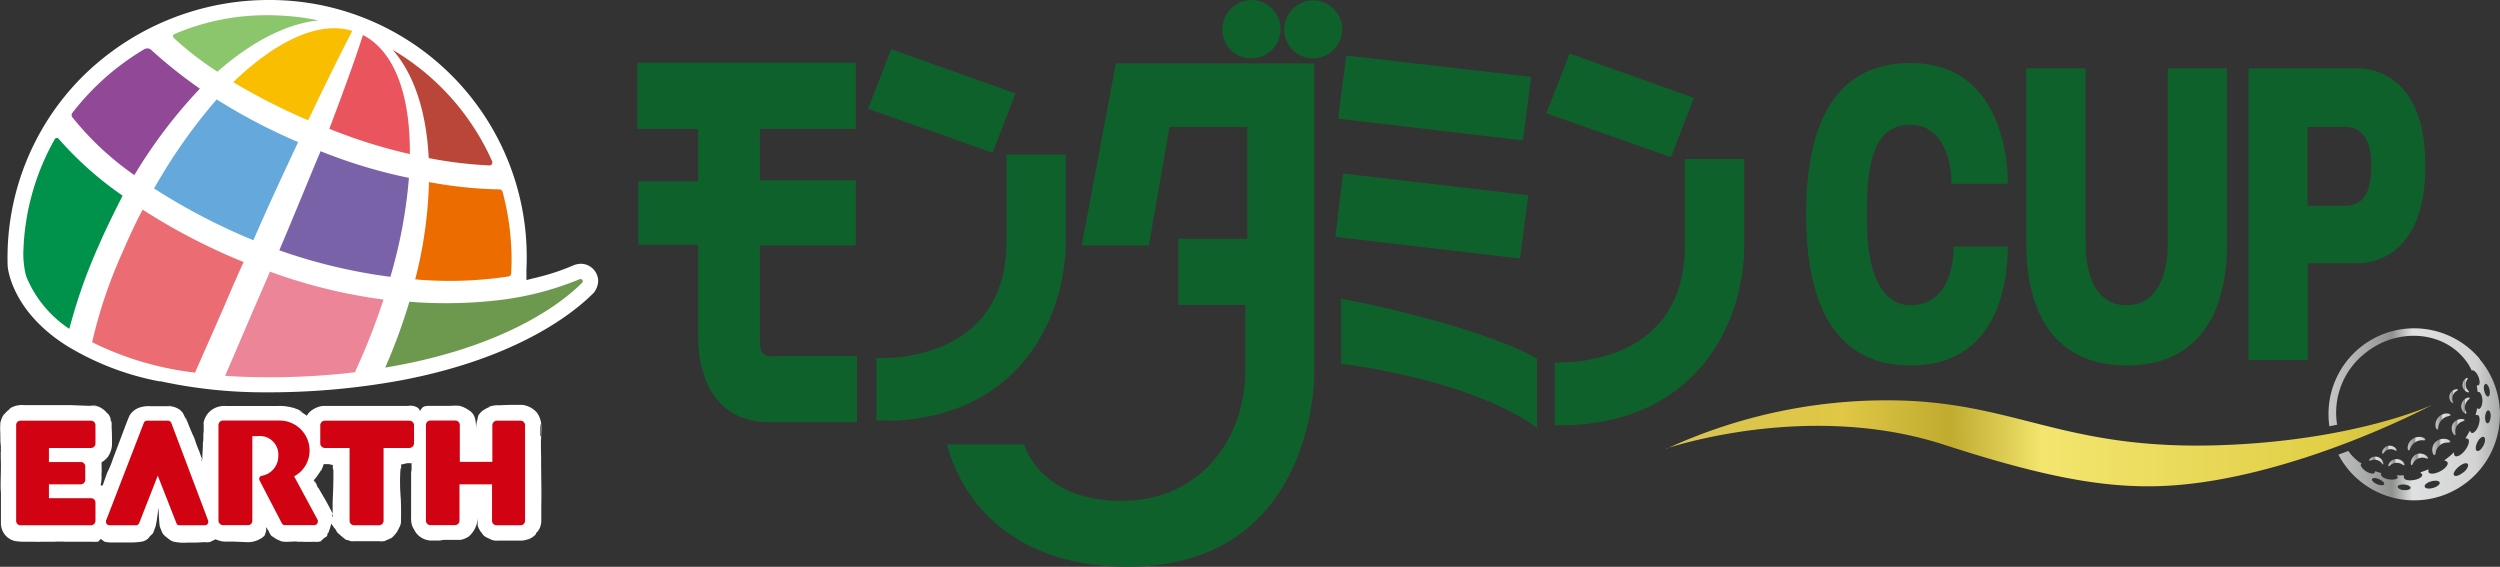 <svg id="レイヤー_1" data-name="レイヤー 1" xmlns="http://www.w3.org/2000/svg" xmlns:xlink="http://www.w3.org/1999/xlink" viewBox="0 0 323.4 73.32"><rect x="0" y="0" width="323.4" height="73.32" fill="#333333" stroke="none"/><defs><style>.cls-1,.cls-2{fill:#0f612c;}.cls-1,.cls-10,.cls-11,.cls-12,.cls-13,.cls-14,.cls-3,.cls-4,.cls-5,.cls-6,.cls-7,.cls-8,.cls-9{fill-rule:evenodd;}.cls-3{fill:url(#名称未設定グラデーション_36);}.cls-4{fill:url(#名称未設定グラデーション_36-2);}.cls-5{fill:url(#名称未設定グラデーション_36-3);}.cls-6{fill:url(#名称未設定グラデーション_36-4);}.cls-7{fill:url(#名称未設定グラデーション_36-5);}.cls-8{fill:url(#名称未設定グラデーション_36-6);}.cls-9{fill:url(#名称未設定グラデーション_36-7);}.cls-10{fill:url(#名称未設定グラデーション_36-8);}.cls-11{fill:url(#名称未設定グラデーション_36-9);}.cls-12{fill:url(#名称未設定グラデーション_36-10);}.cls-13{fill:url(#名称未設定グラデーション_36-11);}.cls-14{fill:url(#名称未設定グラデーション_36-12);}.cls-15{fill:url(#linear-gradient);}.cls-16{fill:#fff;}.cls-17{fill:#7a62a8;}.cls-18{fill:#f9be00;}.cls-19{fill:#65a9dc;}.cls-20{fill:#e9545d;}.cls-21{fill:#914897;}.cls-22{fill:#b94639;}.cls-23{fill:#8bc56c;}.cls-24{fill:#ec6c00;}.cls-25{fill:#eb6d73;}.cls-26{fill:#00924b;}.cls-27{fill:#6d994f;}.cls-28{fill:#ed8599;}.cls-29{fill:#d10312;}</style><linearGradient id="名称未設定グラデーション_36" x1="572.8" y1="319.07" x2="575.12" y2="319.07" gradientUnits="userSpaceOnUse"><stop offset="0" stop-color="#c7c6c4"/><stop offset="0.23" stop-color="#a6a9a8"/><stop offset="0.37" stop-color="#8f918e"/><stop offset="0.45" stop-color="#c6c8c8"/><stop offset="0.49" stop-color="#dee0e1"/><stop offset="0.86" stop-color="#d2d3d2"/><stop offset="1" stop-color="#a7aaa9"/><stop offset="1" stop-color="#a6a9a8"/></linearGradient><linearGradient id="名称未設定グラデーション_36-2" x1="569.99" y1="320.67" x2="572.25" y2="320.67" xlink:href="#名称未設定グラデーション_36"/><linearGradient id="名称未設定グラデーション_36-3" x1="567.09" y1="321.1" x2="569.22" y2="321.1" xlink:href="#名称未設定グラデーション_36"/><linearGradient id="名称未設定グラデーション_36-4" x1="573.19" y1="315.78" x2="575.16" y2="315.78" xlink:href="#名称未設定グラデーション_36"/><linearGradient id="名称未設定グラデーション_36-5" x1="574.98" y1="312.5" x2="576.13" y2="312.5" xlink:href="#名称未設定グラデーション_36"/><linearGradient id="名称未設定グラデーション_36-6" x1="569.59" y1="318.63" x2="571.88" y2="318.63" xlink:href="#名称未設定グラデーション_36"/><linearGradient id="名称未設定グラデーション_36-7" x1="566.29" y1="319.4" x2="568.16" y2="319.4" xlink:href="#名称未設定グラデーション_36"/><linearGradient id="名称未設定グラデーション_36-8" x1="564.62" y1="320.82" x2="566.42" y2="320.82" xlink:href="#名称未設定グラデーション_36"/><linearGradient id="名称未設定グラデーション_36-9" x1="575.29" y1="316.53" x2="576.99" y2="316.53" xlink:href="#名称未設定グラデーション_36"/><linearGradient id="名称未設定グラデーション_36-10" x1="576.53" y1="313.72" x2="577.65" y2="313.72" xlink:href="#名称未設定グラデーション_36"/><linearGradient id="名称未設定グラデーション_36-11" x1="576.69" y1="311.06" x2="577.55" y2="311.06" xlink:href="#名称未設定グラデーション_36"/><linearGradient id="名称未設定グラデーション_36-12" x1="559.36" y1="314.83" x2="581.53" y2="314.83" xlink:href="#名称未設定グラデーション_36"/><linearGradient id="linear-gradient" x1="473.7" y1="318.61" x2="572.83" y2="318.61" gradientUnits="userSpaceOnUse"><stop offset="0" stop-color="#d6c353"/><stop offset="0.23" stop-color="#e0c745"/><stop offset="0.37" stop-color="#c0ab2f"/><stop offset="0.44" stop-color="#dccb52"/><stop offset="0.49" stop-color="#f3e56f"/><stop offset="0.86" stop-color="#e1cf46"/><stop offset="1" stop-color="#cbb73b"/></linearGradient></defs><path class="cls-1" d="M428.15,309.65s.24,24.91-24.16,24.91c-13.11,0-20.86-6.78-23.35-15.81h10c.6,2,3.55,7.3,12.6,7.3,9.67,0,16-7.44,16-17.07V300.7h-8.67v-8.56h8.91V277.67H409.43L406.76,293h-8.69l4.42-23.54h25.66v40.17m28.82-2v8.95c-8.78-6.36-25.35-8.28-25.35-8.28V299.9C440.53,301.52,452.53,304.94,457,307.69Zm-98.63-.33H369v8.57H357.73c-7.19,0-9.28-6-9.28-11.07V292.92h-7.74V284.7h7.74v-6.78h-7.86v-8.56h28.25v8.56h-12.4v6.66h12.4V293h-12.4v12.35C356.44,307,356.87,307.36,358.34,307.36Zm15.11,8.33h-1.94V307.6c2.15-.08,3-.14,3-.14,11.74-1.52,13.83-9.46,13.83-14.92V281.25H396v11.22C396,301.63,390.61,315,373.45,315.69Zm82.38-29.13-1.05,8.19-23.9-2.8,1-8.19,23.92,2.8M386.54,281l-16.11-5.68,3-7.71,16.07,5.73Zm69.67-9.8-1.06,8.21-23.92-2.81,1.07-8.17,23.91,2.77m-31.93-6a3.74,3.74,0,1,1,3.76,3.58,3.67,3.67,0,0,1-3.76-3.58m-8,0a3.76,3.76,0,1,1,3.76,3.58,3.66,3.66,0,0,1-3.76-3.58" transform="translate(-258.14 -261.25)"/><path class="cls-1" d="M461.2,316.25h-1.94v-8.08c2.15-.09,3-.15,3-.15,11.74-1.52,13.83-9.46,13.83-14.91V281.82h7.68V293C483.79,302.19,478.36,315.51,461.2,316.25Z" transform="translate(-258.14 -261.25)"/><polygon class="cls-1" points="216.15 20.33 200.04 14.65 203.05 6.93 219.12 12.67 216.15 20.33"/><path class="cls-2" d="M546.23,292.74V270.09h-7.67V292.8c0,2.6-.65,7.93-5.34,7.93s-5.29-5.4-5.29-7.93V270.09h-7.67v22.65c0,3.83.57,15.78,13,15.78S546.23,296.55,546.23,292.74Z" transform="translate(-258.14 -261.25)"/><path class="cls-2" d="M505.21,300.74c-2.43,0-5.56-2.12-5.56-10.89v-1.78c0-7.64,1.84-10.69,5.64-10.69,3.59,0,5.29,3.61,5.29,7.64h7.29c0-5.38-2-15.62-12.54-15.62-4.44,0-7.83,1.63-10.09,4.84s-3.47,8.22-3.47,14.7,1.16,11.46,3.47,14.73,5.65,4.85,10.09,4.85c10.86,0,12.54-10,12.54-15.37h-7C510.85,295.91,510,300.74,505.21,300.74Z" transform="translate(-258.14 -261.25)"/><path class="cls-2" d="M563.08,270.09H549v37.74h7.67V295.31h6.43c3.26,0,8.77-2.22,8.77-12.41v-.46C571.85,272.45,566.53,270.09,563.08,270.09Zm1.8,12.88c0,3.94-1.62,4.9-3.38,4.9h-4.85v-10.2h4.85c1.76,0,3.38,1.07,3.38,4.86Z" transform="translate(-258.14 -261.25)"/><path class="cls-3" d="M573.06,320.13c.25,0,0-.68.68-1.27s1.34-.21,1.38-.46-1-.71-1.82-.06S572.81,320.12,573.06,320.13Z" transform="translate(-258.14 -261.25)"/><path class="cls-4" d="M570.75,320c-.79.34-.86,1.35-.66,1.42s.15-.57.89-.87,1.17.18,1.26,0S571.56,319.67,570.75,320Z" transform="translate(-258.14 -261.25)"/><path class="cls-5" d="M567.12,321.55c.14.12.3-.4,1-.43s.93.45,1.06.32-.31-.85-1.08-.81S567,321.44,567.12,321.55Z" transform="translate(-258.14 -261.25)"/><path class="cls-6" d="M573.58,315.22c-.64.7-.35,1.63-.14,1.6s-.05-.58.54-1.23,1.16-.43,1.18-.65S574.22,314.51,573.58,315.22Z" transform="translate(-258.14 -261.25)"/><path class="cls-7" d="M575.06,312.23c-.26.65.24,1.23.39,1.16s-.22-.4,0-1,.73-.58.67-.73S575.31,311.59,575.06,312.23Z" transform="translate(-258.14 -261.25)"/><path class="cls-8" d="M570.27,318c-.8.51-.76,1.48-.54,1.51s.1-.58.84-1.05,1.23-.11,1.31-.32S571.08,317.48,570.27,318Z" transform="translate(-258.14 -261.25)"/><path class="cls-9" d="M567.08,318.92c-.68.15-.89.88-.74,1s.2-.4.83-.54.87.3,1,.16S567.75,318.78,567.08,318.92Z" transform="translate(-258.14 -261.25)"/><path class="cls-10" d="M565.71,320.35c-.66-.19-1.17.34-1.08.47s.36-.24,1-.06.64.63.78.57S566.36,320.54,565.71,320.35Z" transform="translate(-258.14 -261.25)"/><path class="cls-11" d="M575.48,316c-.47.74.06,1.6.26,1.55s-.2-.55.23-1.23,1.06-.52,1-.73S576,315.31,575.48,316Z" transform="translate(-258.14 -261.25)"/><path class="cls-12" d="M577.17,314.75c.14-.11-.31-.4-.14-1.1s.69-.76.61-.93-.9.06-1.08.82S577,314.86,577.17,314.75Z" transform="translate(-258.14 -261.25)"/><path class="cls-13" d="M577.35,310.15c-.11-.11-.72.3-.66,1s.76.95.85.83-.36-.25-.43-.87S577.47,310.26,577.35,310.15Z" transform="translate(-258.14 -261.25)"/><path class="cls-14" d="M578.94,307.7a11.08,11.08,0,0,0-19.47,8.69l1-.2a9.78,9.78,0,0,1,3.46-9.12c4.05-3.4,9.9-3.1,12.92.5a7.07,7.07,0,0,1,.94,1.41c0,.07.09.2.13.18.24-.06.6.27.82.8s.22,1.05,0,1.14l-.1,0s-.11,0-.1.08.08.47.1.71c0,.09,0,.07.16.06s.47.49.47,1.1-.22,1.1-.48,1.1a.32.32,0,0,1-.15-.06s-.08,0-.08,0c0,.26-.1.53-.17.79,0,0,0,.09.07.07a.26.26,0,0,1,.21,0c.27.09.31.68.1,1.31s-.61,1.06-.88,1a.33.33,0,0,1-.2-.24s-.06-.07-.08,0c-.16.29-.32.58-.5.86-.05.07,0,.11,0,.1a.34.34,0,0,1,.29.05c.26.2.09.85-.37,1.46s-1.06.93-1.32.73a.43.43,0,0,1-.11-.4s0-.08-.08,0-.36.34-.56.5-.38.31-.58.45c0,0,0,.09,0,.1a.42.42,0,0,1,.37.18c.15.29-.27.82-.95,1.17s-1.35.41-1.5.11a.35.35,0,0,1,0-.27c0-.06,0-.12-.05-.08l-.5.19a3.57,3.57,0,0,1-.46.16c-.08,0,0,.09,0,.11s.18.11.19.21c.05.28-.45.6-1.11.7s-1.2,0-1.27-.32.13-.31,0-.29-.53,0-.79,0,0,.16,0,.24c0,.26-.57.38-1.17.28s-1-.4-1-.65c0-.05.09-.13,0-.17l-.66-.21c-.15-.05-.12.11-.15.16-.13.22-.64.13-1.13-.18s-.78-.77-.64-.94-.06-.12-.23-.23a7.18,7.18,0,0,1-1.15-1.1l-.26-.36c-.42.17-.85.32-1.28.48a11.22,11.22,0,0,0,1.3,1.95,11.09,11.09,0,0,0,17-14.26Zm-13.29,16.19c-.43-.18-.73-.47-.67-.66s.47-.19.9,0,.74.46.68.65S566.08,324.06,565.65,323.89Zm3.48.76c-.46,0-.83-.24-.82-.44s.39-.32.85-.28.82.23.81.43S569.59,324.69,569.13,324.65Zm3.79-.29c-.54.16-1,.11-1.11-.13s.28-.56.82-.71,1-.1,1.1.13S573.44,324.2,572.92,324.36Zm3.86-2c-.48.4-1,.57-1.18.38s.1-.69.58-1.1,1-.58,1.18-.38S577.27,322,576.78,322.39Zm2.88-11.47c.2,0,.43.31.53.77s0,.85-.18.89-.42-.32-.52-.78S579.48,311,579.66,310.92Zm-.27,8c-.24.49-.62.8-.84.68s-.18-.62.06-1.11.63-.8.85-.68S579.64,318.43,579.39,318.92Zm.52-2.89c-.2,0-.33-.43-.29-.88s.23-.82.43-.78.33.41.28.87S580.11,316.05,579.91,316Z" transform="translate(-258.14 -261.25)"/><path class="cls-15" d="M473.7,319.31a67.89,67.89,0,0,1,31.45-6.21c15.46.76,21.7,7.23,44.57,5.5,14.88-1.13,23.11-5,23.11-5s-13.75,7.37-28.35,9.81c-9.73,1.62-18,.84-34.85-4.63-17.75-5.77-35.93.49-35.93.49" transform="translate(-258.14 -261.25)"/><path class="cls-16" d="M319.91,315.47v0h0Z" transform="translate(-258.14 -261.25)"/><path class="cls-16" d="M328.14,320.08c0,1.09-.06-2.93,0-1.87,0-1.37.07-1.25,0-2.22a3,3,0,0,0-.55-1.37,3,3,0,0,0-1.92-1c-.69,0-2.18,0-2.9.06a3.25,3.25,0,0,0-1.44.22l.13,0a4,4,0,0,0-.84.45c.07-.06-.1,0-.55.55a2.39,2.39,0,0,0-.18.65,1.18,1.18,0,0,1,.1-.25,1.48,1.48,0,0,0-.1.27l0,.18a1.13,1.13,0,0,1,0-.18,3,3,0,0,0-.14,1.12v.07c-.08-.89,0-1.9-1-2.47a3.66,3.66,0,0,0-1.15-.54,6.43,6.43,0,0,0-1.16,0c-.83,0-1.62,0-2.66,0-.84,0-1,.11-1.3.67a1.06,1.06,0,0,0-.28-.41,1.77,1.77,0,0,0-1.27-.25l-1.33,0c-2.43,0-6.71,0-6.85,0s-3.07,0-2.85,0a3.12,3.12,0,0,0-1.21.42,2.25,2.25,0,0,0-.86.85,5.74,5.74,0,0,0-1-.62c.25.07.93.39-.08-.16a6.24,6.24,0,0,0-2.68-.48c-.89,0-1.79,0-2.75,0h-3.93a2.86,2.86,0,0,0-1.94.56,2.65,2.65,0,0,0-1,1.79c.1-.46-.08.61.09-.24a2.84,2.84,0,0,0-.05.51v1c-.08-1,0,1.27-.1,1,0,1.19-.07,1.28-.08,2.35h0c-.11-.34-.35-.92-.35-1a14.74,14.74,0,0,1-.57-1.49,4.88,4.88,0,0,0-.39-.91,3.61,3.61,0,0,0-.15-.38l-.2-.47c-.16-.41-.31-.83-.49-1.24l0,.1.39,1c-.16-.4-.34-.82-.33-.78a9.23,9.23,0,0,0-.4-.84c.05.05,0-.07-.38-.44a2.62,2.62,0,0,0-1.23-.49c-.45,0-.85,0-1.28,0h-1.28a3.81,3.81,0,0,0-1.33.13A2.44,2.44,0,0,0,274.9,315c-.26.58-.46,1.15-.69,1.74l-1.36,3.6a4.05,4.05,0,0,0-.14.39,11.69,11.69,0,0,1-.67,1.59c-.19.5-.42,1.16-.62,1.74l0,0s-.13-.07-.1,0-.11,0-.16-.06l.06-.33a4.39,4.39,0,0,0,.06-.69,2.82,2.82,0,0,1,0-.52,4.81,4.81,0,0,0,0-.78c0-.13,0-.22,0-.36l0-.19s0-.05,0-.07a3.19,3.19,0,0,0,.83-.73,3.35,3.35,0,0,0,.32-.62,3,3,0,0,0,.2-.95c0-.5,0-1.62-.05-2.18v-.36a.19.19,0,0,0,0-.08v0a.68.68,0,0,0,0-.14s0,0,0-.06a1.73,1.73,0,0,0-.07-.31.43.43,0,0,1,0,.11.2.2,0,0,1,0,.11,1,1,0,0,0-.18-.38.57.57,0,0,1,.16.27,1.56,1.56,0,0,0-.52-1.11.6.6,0,0,1,.14.21,2.83,2.83,0,0,0-2.67-1.18c-.84,0-1.69,0-2.6,0h-5.59a2.89,2.89,0,0,0-1.89.46c.39-.21-.48.32.23-.09a3.08,3.08,0,0,0-.51.4,2.55,2.55,0,0,0-.47.57s0,0,0,0c.25-.45.07-.23-.13.12s-.28.86-.29.74c-.07,1.26,0,.85,0,2.2,0,.57.06.81.07,1a2.72,2.72,0,0,0,0,.51c-.05.28,0,1.57,0,1.86,0,1.44-.09,2.78,0,3.49v.79c0,.86,0,1.08,0,1.69,0,.27,0,0,0,.7,0,.27,0,.72,0,1,0,0,0,0,0-.08a2.35,2.35,0,0,0,1.78,2.21,7.87,7.87,0,0,0,1.38.1h1.23a6,6,0,0,0,.83,0l.8,0c.54,0,.09,0,.84,0a11.13,11.13,0,0,1,1.4,0c.57,0,.71,0,1.16,0-.65,0,.93,0,.62,0,1,0,.88,0,1.69,0a2.77,2.77,0,0,0,.52,0l.27,0c.12,0,.24-.2.36-.36l.22.12c.28.24.23.21.45.27a5.18,5.18,0,0,0,1.14.06l.56,0c.28,0,.32,0,1.05,0,.27,0,.44,0,.7,0,.07,0-.28,0-.36,0a8.07,8.07,0,0,0,1.54-.1,1.51,1.51,0,0,0,1.07-.67c.1-.14.37-.3.45-.48l.33-.9a20.12,20.12,0,0,0,.33-2.38c.09,1,.11,2.27.21,2.53a8.74,8.74,0,0,0,.39.9.38.38,0,0,0,.09.08s0,.07.57.51.57.32.57.35-.11,0-.08,0a5.9,5.9,0,0,0,2,.18c-.65,0,.51,0,.2,0,1,0,1.15,0,2-.06a2.52,2.52,0,0,0,.93-.06l-.16,0a4.08,4.08,0,0,0,.67-.31h0a3.57,3.57,0,0,0,.73.23s0,0-.12,0a4.37,4.37,0,0,0,.79.07l.92,0,1.69.07a3.14,3.14,0,0,0,1.72-.39,1.93,1.93,0,0,0,.62-.46c.09-.12.11-.36.18-.48s0-.57.05-.6a4,4,0,0,0,.35.54c-.11-.11.14.35.17.38a1.49,1.49,0,0,0,.23.28s-.15-.14.46.28c.48.27.64.27.64.3s-.11,0-.08,0a3.31,3.31,0,0,0,1.11.1c.39,0,.93-.07,1.17,0-.69,0,.9,0,.58,0a14.55,14.55,0,0,0,1.53,0,2.47,2.47,0,0,0,1-.08l-.17,0c.21-.08.31-.3.7-.53s.05-.35.32-.52a6.94,6.94,0,0,0,.38-1.18l0-.06c.13.21.6.87.51.67.3.57.34.56.36.57s.1.12.64.56.43.3.43.33.28,0,.31.06a1.14,1.14,0,0,0,.67.11c.36,0,.74,0,1,0-.65,0,1,0,.69,0,1,0,.76,0,1.57,0a2.52,2.52,0,0,0,.93-.06l-.16,0a3.84,3.84,0,0,0,.68-.29c.38-.22-.19.14.08,0a3.24,3.24,0,0,0,1.07-1.37,1.63,1.63,0,0,0,.25-1c.06-2-.08-3.19-.07-5.37,0,.84,0,1.75-.05,2.67l0-.9h0v-2.22c0,.33,0,.62,0,.84,0-.72.06-2.35.14-1.56v-.67c.24,0,.58-.15.93-.17a1.51,1.51,0,0,0,.42,0v.95s-.07.07-.06.51,0,2.39,0,2.77c0,1,0,1.83,0,2.57a5,5,0,0,0,.05,1,2.32,2.32,0,0,0,.33.78,2.52,2.52,0,0,0,2.48,1.43l1.25,0c.36,0-.89,0,.09-.08h1.31c.1,0-.37,0-.47,0,.47,0,.9,0,1.32,0a2.83,2.83,0,0,0,1.1-.44,3.34,3.34,0,0,0,1.15-2.44c0,.09,0,.89,0,1a2.62,2.62,0,0,0,.42.85s.2.24.21.28c.22.34.59.45,1,.66a1.77,1.77,0,0,0,1,.18c-.45,0,0,0,.26,0h.29c1.27,0,1.17,0,2.23,0,.05,0,.26,0,.37,0a3.4,3.4,0,0,0,1.09-.32l-.45.24a3.73,3.73,0,0,0,.86-.5c.44-.38.13-.29.44-.55a2.19,2.19,0,0,0,.51-1.42c0-.52,0-1,0-1.77C328.21,324.28,328.13,323,328.14,320.08Zm-61-6.4h0l2.24,0a3.31,3.31,0,0,1,1.46.22l-.41-.12-.19,0h0a2.58,2.58,0,0,0-.39,0Zm9.45.1h.08Zm3.27-.06h-2.71c.57,0,1.15,0,1.73,0,.38,0,.77,0,1.15,0,.11,0,.21.05.32.07A2.91,2.91,0,0,0,279.89,313.72Zm1.54.61h0v0Zm2.84,6.49v.12l-.1-.27S284.21,320.69,284.27,320.82ZM296.1,314l-.21-.07-.35-.09a6,6,0,0,0-1.28-.14h-2.59l2.38,0a6,6,0,0,1,2.4.42A2.3,2.3,0,0,0,296.1,314Zm5,13.74s0,0,0,0l.09.24v.23C301.12,328,301,327.69,301.08,327.76Zm-3.26-12.85h0l-.2-.15Zm1.28,9.14a1.53,1.53,0,0,1,.19.3C299.41,324.57,299.27,324.34,299.1,324.05Zm1,1.7-.68-1.17c-.12-.23-.24-.44-.36-.65l-.19-.35c-.07-.15-.14-.18,0-.27l-.07.08s0,.05,0,.09l.08.27-.21-.36c.19-.23.25-.31.14-.16s-.14.12-.11.19l.11.18c0-.09-.15-.18-.07-.25s.16-.18.24-.28a6.8,6.8,0,0,0,.43-.6c.22-.36.33-.56.17-.16a5,5,0,0,0,.41-1h.59c.14,0,.43.1.59.1,0,.21,0,.46,0,.68s0-.66.08.08c0,.26,0,.72,0,1,0,.07,0-.28,0-.36,0,1.41-.06,2.38-.1,3.46v1.44c-.13-.29-.28-.54-.4-.78S300.38,326.18,300.14,325.75Zm3.36,5.36Zm5.46-.63a2.49,2.49,0,0,1-1.79.75h-.1a8.27,8.27,0,0,0-1.35,0,2.27,2.27,0,0,1,.33,0l-1.16,0h2.28a2.57,2.57,0,0,0,1.94-.88A1.49,1.49,0,0,1,309,330.48Zm11.71,0,0,0s0,0,0,0Zm.82-16.68.12,0h0Zm.77-.16.37,0h-.37ZM328,329s0,0,0,.07l0-.29C328,328.8,328,328.88,328,329Zm0-11.31c0,.11,0,.23,0,.35v-1.67a1.53,1.53,0,0,0,0-.3c0,.06.05,0,.08.32C328.1,316.81,328.09,317.77,328.07,317.64Z" transform="translate(-258.14 -261.25)"/><path class="cls-16" d="M279.24,330.28l-.07-.13a1,1,0,0,1-.16-.25C279.08,330,279.16,330.16,279.24,330.28Z" transform="translate(-258.14 -261.25)"/><path class="cls-16" d="M279.24,330.28a.75.75,0,0,0,.11.13Z" transform="translate(-258.14 -261.25)"/><path class="cls-16" d="M258.21,328.94c0-.09,0-.17,0-.27A1.76,1.76,0,0,0,258.21,328.94Z" transform="translate(-258.14 -261.25)"/><path class="cls-16" d="M272.57,316.09v0Z" transform="translate(-258.14 -261.25)"/><path class="cls-16" d="M333.26,295.37a3.66,3.66,0,0,0-.48.06,2.52,2.52,0,0,0-.45.14,29.12,29.12,0,0,1-4.76,1.58l-.59.14-.3.08-.44.11,0-.46,0-.31,0-.61a33.24,33.24,0,0,0-33.4-34.85,34.23,34.23,0,0,0-24.22,10.1,33.13,33.13,0,0,0-9.49,24.27c0,.22.46,5.82,7.63,10.35a35.81,35.81,0,0,0,12,4.61l.21,0,.31.07h0A62.91,62.91,0,0,0,292.28,312a95.16,95.16,0,0,0,17.85-1.57c15.09-2.88,22.32-8.8,24.73-11.22a1.52,1.52,0,0,0,.22-.26,2.63,2.63,0,0,0,.44-1.31A2.26,2.26,0,0,0,333.26,295.37Z" transform="translate(-258.14 -261.25)"/><path class="cls-17" d="M294.27,293.63a70.34,70.34,0,0,0,14.37,3.43,63.29,63.29,0,0,0,2.4-12.8,66.47,66.47,0,0,1-11.43-3.45C298,284.63,296.24,289,294.27,293.63Z" transform="translate(-258.14 -261.25)"/><path class="cls-18" d="M298,276.81c2.44-5.09,4.41-9.09,5.72-11.56-4.26-1.35-9.87,1.28-15.41,6.63A81.44,81.44,0,0,0,298,276.81Z" transform="translate(-258.14 -261.25)"/><path class="cls-19" d="M278.07,285.63a80,80,0,0,0,12.85,6.7c2-4.63,4-8.87,5.79-12.7a74.44,74.44,0,0,1-10.54-5.52A70.7,70.7,0,0,0,278.07,285.63Z" transform="translate(-258.14 -261.25)"/><path class="cls-20" d="M305.09,265.78c-.85,2.69-2.36,6.9-4.35,12.13a68.27,68.27,0,0,0,10.42,3.27C311.21,273.53,309.19,267.91,305.09,265.78Z" transform="translate(-258.14 -261.25)"/><path class="cls-21" d="M275.52,283.9A64.13,64.13,0,0,1,284,272.72a60.45,60.45,0,0,1-6.28-5,.75.75,0,0,0-.51-.21.91.91,0,0,0-.36.08,33,33,0,0,0-9.37,8.29h0a.53.53,0,0,0-.08.25.52.52,0,0,0,.07.25A38.16,38.16,0,0,0,275.52,283.9Z" transform="translate(-258.14 -261.25)"/><path class="cls-22" d="M313.6,281.7a54.35,54.35,0,0,0,7.86.95h0a.35.35,0,0,0,.36-.35.34.34,0,0,0,0-.15,31.63,31.63,0,0,0-12.88-14.45C311.71,270.84,313.3,275.72,313.6,281.7Z" transform="translate(-258.14 -261.25)"/><path class="cls-23" d="M280.51,265.93a.29.29,0,0,0,.09.21,39.87,39.87,0,0,0,5.67,4.38c4.37-3.84,8.91-6.21,13.06-6.63a32,32,0,0,0-6.54-.67,30.21,30.21,0,0,0-12.11,2.45A.29.29,0,0,0,280.51,265.93Z" transform="translate(-258.14 -261.25)"/><path class="cls-24" d="M311.85,297.39A50.85,50.85,0,0,0,324,297a.42.42,0,0,0,.27-.34c0-.6.05-1.17.05-1.77h0a34.25,34.25,0,0,0-1.17-8.84.44.44,0,0,0-.38-.3h0a54,54,0,0,1-9.14-.95A55.76,55.76,0,0,1,311.85,297.39Z" transform="translate(-258.14 -261.25)"/><path class="cls-25" d="M270.06,305.52a40.24,40.24,0,0,0,13.31,3.93c1.58-3.59,3.25-7.33,4.94-11.3.46-1,.91-2.09,1.35-3a78.63,78.63,0,0,1-13.07-6.78c-1,1.88-1.88,3.83-2.76,5.86A61.45,61.45,0,0,0,270.06,305.52Z" transform="translate(-258.14 -261.25)"/><path class="cls-26" d="M271,292.82c.94-2.18,2-4.27,3-6.26a44.66,44.66,0,0,1-8.27-7.35.34.34,0,0,0-.24-.11.3.3,0,0,0-.26.14,31.39,31.39,0,0,0-4.06,14.34,11.42,11.42,0,0,0,.27,3.06c0,.07.09.33.1.38a14.86,14.86,0,0,0,5.57,6.77A68.61,68.61,0,0,1,271,292.82Z" transform="translate(-258.14 -261.25)"/><path class="cls-27" d="M333.46,297.81a.26.26,0,0,0,.07-.18.28.28,0,0,0-.27-.28l-.1,0a39.2,39.2,0,0,1-11.28,2.81,57.33,57.33,0,0,1-6,.31c-1.59,0-3.18-.05-4.78-.19a74.06,74.06,0,0,1-3.13,8.52C321.16,306.62,329.43,301.84,333.46,297.81Z" transform="translate(-258.14 -261.25)"/><path class="cls-28" d="M307.76,300a68.48,68.48,0,0,1-14.7-3.61c-.46,1.07-.92,2.15-1.4,3.24-1.55,3.58-3,7-4.4,10.23,1.72.13,3.56.19,5.53.19a93.69,93.69,0,0,0,11.26-.64l.8-1.79C306,305,306.92,302.5,307.76,300Z" transform="translate(-258.14 -261.25)"/><path class="cls-29" d="M325.51,315.67h-3.1a.59.59,0,0,0-.58.58V321h-4.21v-4.77a.58.58,0,0,0-.58-.58H313.8a.58.58,0,0,0-.56.58v12.37a.57.57,0,0,0,.55.58H317a.58.58,0,0,0,.58-.58V323.9h4.21v4.72a.58.58,0,0,0,.58.58h3.11a.58.58,0,0,0,.58-.58V316.25A.58.58,0,0,0,325.51,315.67Z" transform="translate(-258.14 -261.25)"/><path class="cls-29" d="M281.28,329.2h3.36a.44.44,0,0,0,.44-.44.27.27,0,0,0,0-.13l-4.79-12.69a.46.46,0,0,0-.41-.27h-2.72a.43.43,0,0,0-.41.27l-4.9,12.68a.58.58,0,0,0,0,.14.46.46,0,0,0,.44.44h3.46a.43.43,0,0,0,.38-.25l2.42-6.17,2.42,6.17A.39.39,0,0,0,281.28,329.2Z" transform="translate(-258.14 -261.25)"/><path class="cls-29" d="M269.9,315.67h-9.14a.56.56,0,0,0-.53.58v12.37a.56.56,0,0,0,.53.58h9.14a.58.58,0,0,0,.59-.58v-2.37a.56.56,0,0,0-.59-.55h-5.43v-1.8h4.12a.59.59,0,0,0,.58-.57v-1.77a.57.57,0,0,0-.59-.54h-4.11V319.2h5.43a.58.58,0,0,0,.59-.59v-2.36A.58.58,0,0,0,269.9,315.67Z" transform="translate(-258.14 -261.25)"/><path class="cls-29" d="M311.7,318.62v-2.39a.61.61,0,0,0-.59-.56H300.16a.6.6,0,0,0-.59.58v2.36a.6.6,0,0,0,.59.59h3.2v9.42a.58.58,0,0,0,.57.58h3.25a.59.59,0,0,0,.58-.58V319.2h3.35A.62.62,0,0,0,311.7,318.62Z" transform="translate(-258.14 -261.25)"/><path class="cls-29" d="M290.78,328.67v-11h.64a2.4,2.4,0,0,1,2.72,2.58A2.58,2.58,0,0,1,292,322.8v0a.4.4,0,0,0-.33.41.93.93,0,0,0,.06.21l2.88,5.54a.43.43,0,0,0,.38.22h3.82a.44.44,0,0,0,.44-.44.45.45,0,0,0,0-.2l-3.06-5.67a3.78,3.78,0,0,0,2-3.33,3.89,3.89,0,0,0-3.88-3.89H287a.59.59,0,0,0-.6.58v12.37a.59.59,0,0,0,.6.58h3.22A.54.54,0,0,0,290.78,328.67Z" transform="translate(-258.14 -261.25)"/></svg>